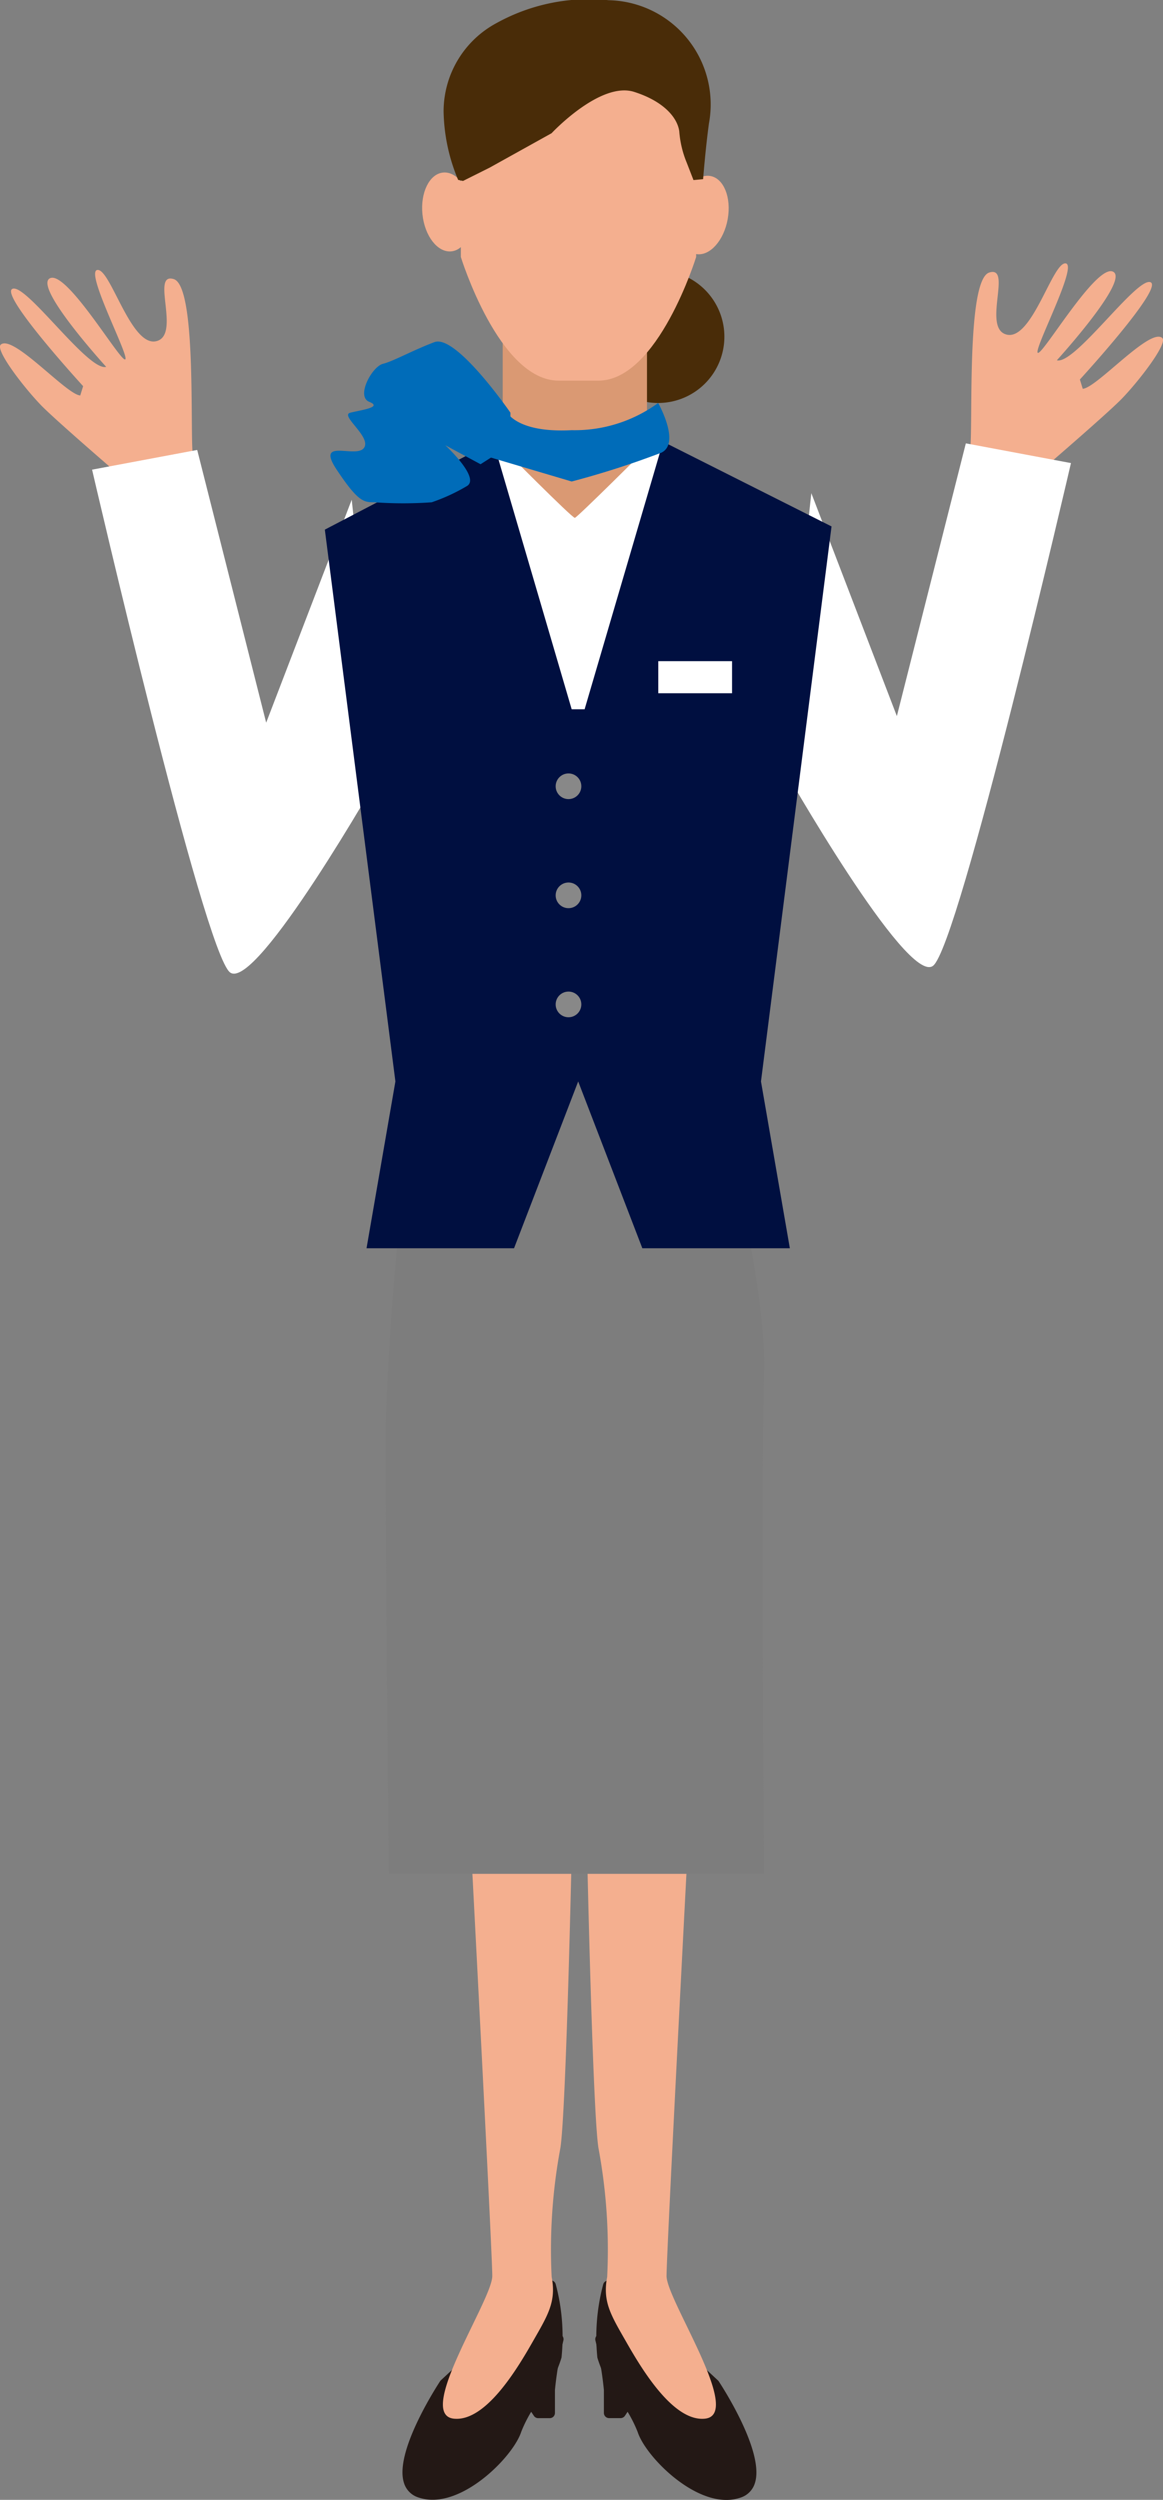 <svg id="work01" xmlns="http://www.w3.org/2000/svg" width="51.326" height="110.282" viewBox="0 0 51.326 110.282">
  <rect x="0" y="0" width="51.326" height="110.282" fill="#808080" stroke="none"/>
  <path id="パス_82775" data-name="パス 82775" d="M111.949,268.241c-.152-.98.183-7.547-.852-7.865s.34,2.485-.774,2.741-2.01-3.19-2.59-3.144,1.448,3.861,1.221,3.948-2.588-3.957-3.322-3.579,2.485,3.906,2.485,3.906c-.785.217-3.524-3.679-4.132-3.444S107.1,265.1,107.1,265.1l-.127.41c-.609-.031-2.974-2.719-3.509-2.241-.256.23,1.005,1.866,1.76,2.653.684.718,4.349,3.853,4.349,3.853a9.462,9.462,0,0,0,1.658-.295c.526-.188.717-1.235.717-1.235" transform="translate(-103.431 -248.064)" fill="#f4af8f"/>
  <path id="パス_82776" data-name="パス 82776" d="M120.252,282.12s-5.509,9.713-6.668,8.843-6.089-22.18-6.089-22.18l4.639-.87,3.044,12.033,3.775-9.836Z" transform="translate(-103.431 -248.064)" fill="#fff"/>
  <path id="パス_82777" data-name="パス 82777" d="M146.24,267.951c.152-.98-.183-7.547.852-7.865s-.34,2.485.775,2.741,2.009-3.19,2.589-3.144-1.448,3.861-1.221,3.948,2.588-3.956,3.322-3.579-2.485,3.906-2.485,3.906c.785.217,3.524-3.679,4.132-3.444s-3.115,4.292-3.115,4.292l.126.41c.609-.031,2.974-2.719,3.509-2.241.256.23-1.005,1.866-1.76,2.653-.684.718-4.349,3.853-4.349,3.853a9.462,9.462,0,0,1-1.658-.295c-.526-.188-.717-1.235-.717-1.235" transform="translate(-103.431 -248.064)" fill="#f4af8f"/>
  <path id="パス_82778" data-name="パス 82778" d="M137.938,281.83s5.509,9.713,6.668,8.843,6.089-22.18,6.089-22.18l-4.639-.87-3.044,12.033-3.775-9.836Z" transform="translate(-103.431 -248.064)" fill="#fff"/>
  <path id="パス_82779" data-name="パス 82779" d="M127.734,348.894a8.872,8.872,0,0,1,.253,3.126c-.253,1.141-1.436,2.2-1.774,3.254s-2.619,3.337-4.267,2.746,1.1-4.774,1.1-4.774Z" transform="translate(-103.431 -248.064)" fill="#231815"/>
  <path id="パス_82780" data-name="パス 82780" d="M127.734,348.664a.23.23,0,0,1,.223.173,8.96,8.96,0,0,1,.255,3.233,5.666,5.666,0,0,1-.977,1.864,5.873,5.873,0,0,0-.8,1.409c-.321,1-2.237,3-3.913,3a1.921,1.921,0,0,1-.651-.11.964.964,0,0,1-.608-.621c-.446-1.334,1.381-4.176,1.591-4.5a.231.231,0,0,1,.036-.042l4.69-4.352A.23.23,0,0,1,127.734,348.664Zm-5.215,9.222c1.405,0,3.192-1.8,3.475-2.682a6.275,6.275,0,0,1,.862-1.53,5.352,5.352,0,0,0,.906-1.7,7.467,7.467,0,0,0-.165-2.636l-4.377,4.061c-.545.837-1.839,3.131-1.524,4.074a.5.5,0,0,0,.327.334A1.463,1.463,0,0,0,122.519,357.886Z" transform="translate(-103.431 -248.064)" fill="#231815"/>
  <path id="パス_82781" data-name="パス 82781" d="M128.664,329.724s-.253,11.691-.507,13.128a24.4,24.4,0,0,0-.38,5.661c.211,1.1-.169,1.69-.845,2.873s-2.067,3.517-3.465,3.38c-1.732-.169,1.69-5.239,1.69-6.295s-1.014-20.352-1.014-20.352Z" transform="translate(-103.431 -248.064)" fill="#f4af8f"/>
  <path id="パス_82782" data-name="パス 82782" d="M128.072,351.26a15.536,15.536,0,0,0-.38,2.239v1.014h-.507l-.845-1.267Z" transform="translate(-103.431 -248.064)" fill="#231815"/>
  <path id="パス_82783" data-name="パス 82783" d="M128.072,351.03a.23.23,0,0,1,.224.283,15.468,15.468,0,0,0-.374,2.186v1.014a.23.23,0,0,1-.23.23h-.507a.23.23,0,0,1-.191-.1l-.845-1.267a.23.23,0,0,1,.018-.279l1.732-1.986A.23.23,0,0,1,128.072,351.03Zm-.61,3.253V353.5a8.972,8.972,0,0,1,.2-1.415l-1.03,1.181.679,1.018Z" transform="translate(-103.431 -248.064)" fill="#231815"/>
  <path id="パス_82784" data-name="パス 82784" d="M130.27,348.894a8.889,8.889,0,0,0-.254,3.126c.254,1.141,1.436,2.2,1.774,3.254s2.62,3.337,4.267,2.746-1.1-4.774-1.1-4.774Z" transform="translate(-103.431 -248.064)" fill="#231815"/>
  <path id="パス_82785" data-name="パス 82785" d="M130.27,348.664a.23.23,0,0,1,.156.061l4.69,4.352a.231.231,0,0,1,.036.042c.21.32,2.037,3.16,1.591,4.5a.965.965,0,0,1-.608.622,1.919,1.919,0,0,1-.65.11c-1.676,0-3.593-2-3.913-3a5.877,5.877,0,0,0-.8-1.41,5.679,5.679,0,0,1-.977-1.864,8.976,8.976,0,0,1,.256-3.233.23.23,0,0,1,.223-.173Zm4.513,4.731-4.377-4.061a7.481,7.481,0,0,0-.166,2.636,5.364,5.364,0,0,0,.906,1.7,6.281,6.281,0,0,1,.862,1.531c.283.883,2.07,2.682,3.475,2.682a1.461,1.461,0,0,0,.495-.083.5.5,0,0,0,.328-.334C136.622,356.525,135.328,354.232,134.783,353.4Z" transform="translate(-103.431 -248.064)" fill="#231815"/>
  <path id="パス_82786" data-name="パス 82786" d="M129.34,329.724s.253,11.691.507,13.128a24.4,24.4,0,0,1,.38,5.661c-.211,1.1.169,1.69.845,2.873s2.067,3.517,3.465,3.38c1.732-.169-1.69-5.239-1.69-6.295s1.014-20.352,1.014-20.352Z" transform="translate(-103.431 -248.064)" fill="#f4af8f"/>
  <path id="パス_82787" data-name="パス 82787" d="M129.932,351.26a15.537,15.537,0,0,1,.38,2.239v1.014h.506l.845-1.267Z" transform="translate(-103.431 -248.064)" fill="#231815"/>
  <path id="パス_82788" data-name="パス 82788" d="M129.932,351.03a.23.23,0,0,1,.173.079l1.731,1.986a.23.23,0,0,1,.018.279l-.845,1.267a.23.23,0,0,1-.191.1h-.506a.23.23,0,0,1-.23-.23V353.5a15.468,15.468,0,0,0-.374-2.186.23.23,0,0,1,.224-.283Zm1.442,2.235-1.029-1.18a8.967,8.967,0,0,1,.2,1.415v.784h.153Z" transform="translate(-103.431 -248.064)" fill="#231815"/>
  <path id="パス_82789" data-name="パス 82789" d="M122.151,294.074a124.893,124.893,0,0,0-1.7,16.984c0,7.076.141,19.672.141,19.672h16.559s-.141-17.125,0-22.078-2.83-14.861-2.83-14.861Z" transform="translate(-103.431 -248.064)" fill="#7d7d7d"/>
  <rect id="長方形_24628" data-name="長方形 24628" width="7.643" height="15.851" transform="translate(21.833 19.119)" fill="#fff"/>
  <path id="パス_82790" data-name="パス 82790" d="M128.661,279.355,125.2,267.55l-7.433,3.879,3.114,24.343-1.274,7.36h6.51l2.831-7.36,2.831,7.36h6.51l-1.274-7.36,3.114-24.484-7.433-3.738-3.465,11.805" transform="translate(-103.431 -248.064)" fill="#000f40"/>
  <path id="パス_82791" data-name="パス 82791" d="M135.4,262.917a2.925,2.925,0,1,1-2.925-2.925,2.926,2.926,0,0,1,2.925,2.925" transform="translate(-103.431 -248.064)" fill="#492c08"/>
  <path id="パス_82792" data-name="パス 82792" d="M131.984,262.628v5.2s-3.093,3.082-3.184,3.082c-.129,0-3.183-3.082-3.183-3.082v-5.2" transform="translate(-103.431 -248.064)" fill="#da9973"/>
  <path id="パス_82793" data-name="パス 82793" d="M134.154,253.237V259.4s-1.682,5.456-4.315,5.456h-1.755c-2.633,0-4.315-5.456-4.315-5.456v-6.159s-.415-2.474,4.9-2.474,5.481,2.474,5.481,2.474" transform="translate(-103.431 -248.064)" fill="#f4af8f"/>
  <path id="パス_82794" data-name="パス 82794" d="M124.258,257.313c.1.96-.31,1.785-.913,1.841s-1.172-.676-1.27-1.636.31-1.785.913-1.842,1.171.677,1.27,1.637" transform="translate(-103.431 -248.064)" fill="#f4af8f"/>
  <path id="パス_82795" data-name="パス 82795" d="M135.547,257.727c-.169.951-.79,1.644-1.388,1.547s-.944-.947-.775-1.9.79-1.644,1.388-1.547.944.947.775,1.9" transform="translate(-103.431 -248.064)" fill="#f4af8f"/>
  <path id="パス_82796" data-name="パス 82796" d="M125.04,255.46l2.734-1.519s2.145-2.3,3.645-1.823c1.337.426,1.917,1.162,1.99,1.746a4.494,4.494,0,0,0,.327,1.372l.3.772.425-.04s.106-1.36.258-2.461a4.6,4.6,0,0,0-4.43-5.434,8.429,8.429,0,0,0-4.943,1.008,4.423,4.423,0,0,0-2.338,3.892A8.1,8.1,0,0,0,123.65,256l.215.047Z" transform="translate(-103.431 -248.064)" fill="#492c08"/>
  <path id="パス_82797" data-name="パス 82797" d="M125.689,266.051s.283,1.132,2.972.991a6.25,6.25,0,0,0,3.816-1.2s1,1.766.147,2.19a38.789,38.789,0,0,1-3.963,1.274l-3.821-1.132Z" transform="translate(-103.431 -248.064)" fill="#006cb9"/>
  <path id="パス_82798" data-name="パス 82798" d="M125.958,266.271s-2.395-3.473-3.353-3.114-1.8.838-2.276.958-1.2,1.437-.6,1.677-.359.359-.838.479.958,1.078.6,1.557-2.156-.479-1.2.958,1.2,1.437,1.677,1.437a17.571,17.571,0,0,0,2.515,0,8.268,8.268,0,0,0,1.557-.718c.6-.36-.958-1.8-.958-1.8l1.557.839,1.317-.839" transform="translate(-103.431 -248.064)" fill="#006cb9"/>
  <path id="パス_82799" data-name="パス 82799" d="M129.086,282.751a.566.566,0,1,1-.566-.566.565.565,0,0,1,.566.566" transform="translate(-103.431 -248.064)" fill="#888"/>
  <path id="パス_82800" data-name="パス 82800" d="M129.086,287.563a.566.566,0,1,1-.566-.566.565.565,0,0,1,.566.566" transform="translate(-103.431 -248.064)" fill="#888"/>
  <path id="パス_82801" data-name="パス 82801" d="M129.086,292.375a.566.566,0,1,1-.566-.566.565.565,0,0,1,.566.566" transform="translate(-103.431 -248.064)" fill="#888"/>
  <rect id="長方形_24629" data-name="長方形 24629" width="3.255" height="1.415" transform="translate(29.052 29.168)" fill="#fff"/>
</svg>
